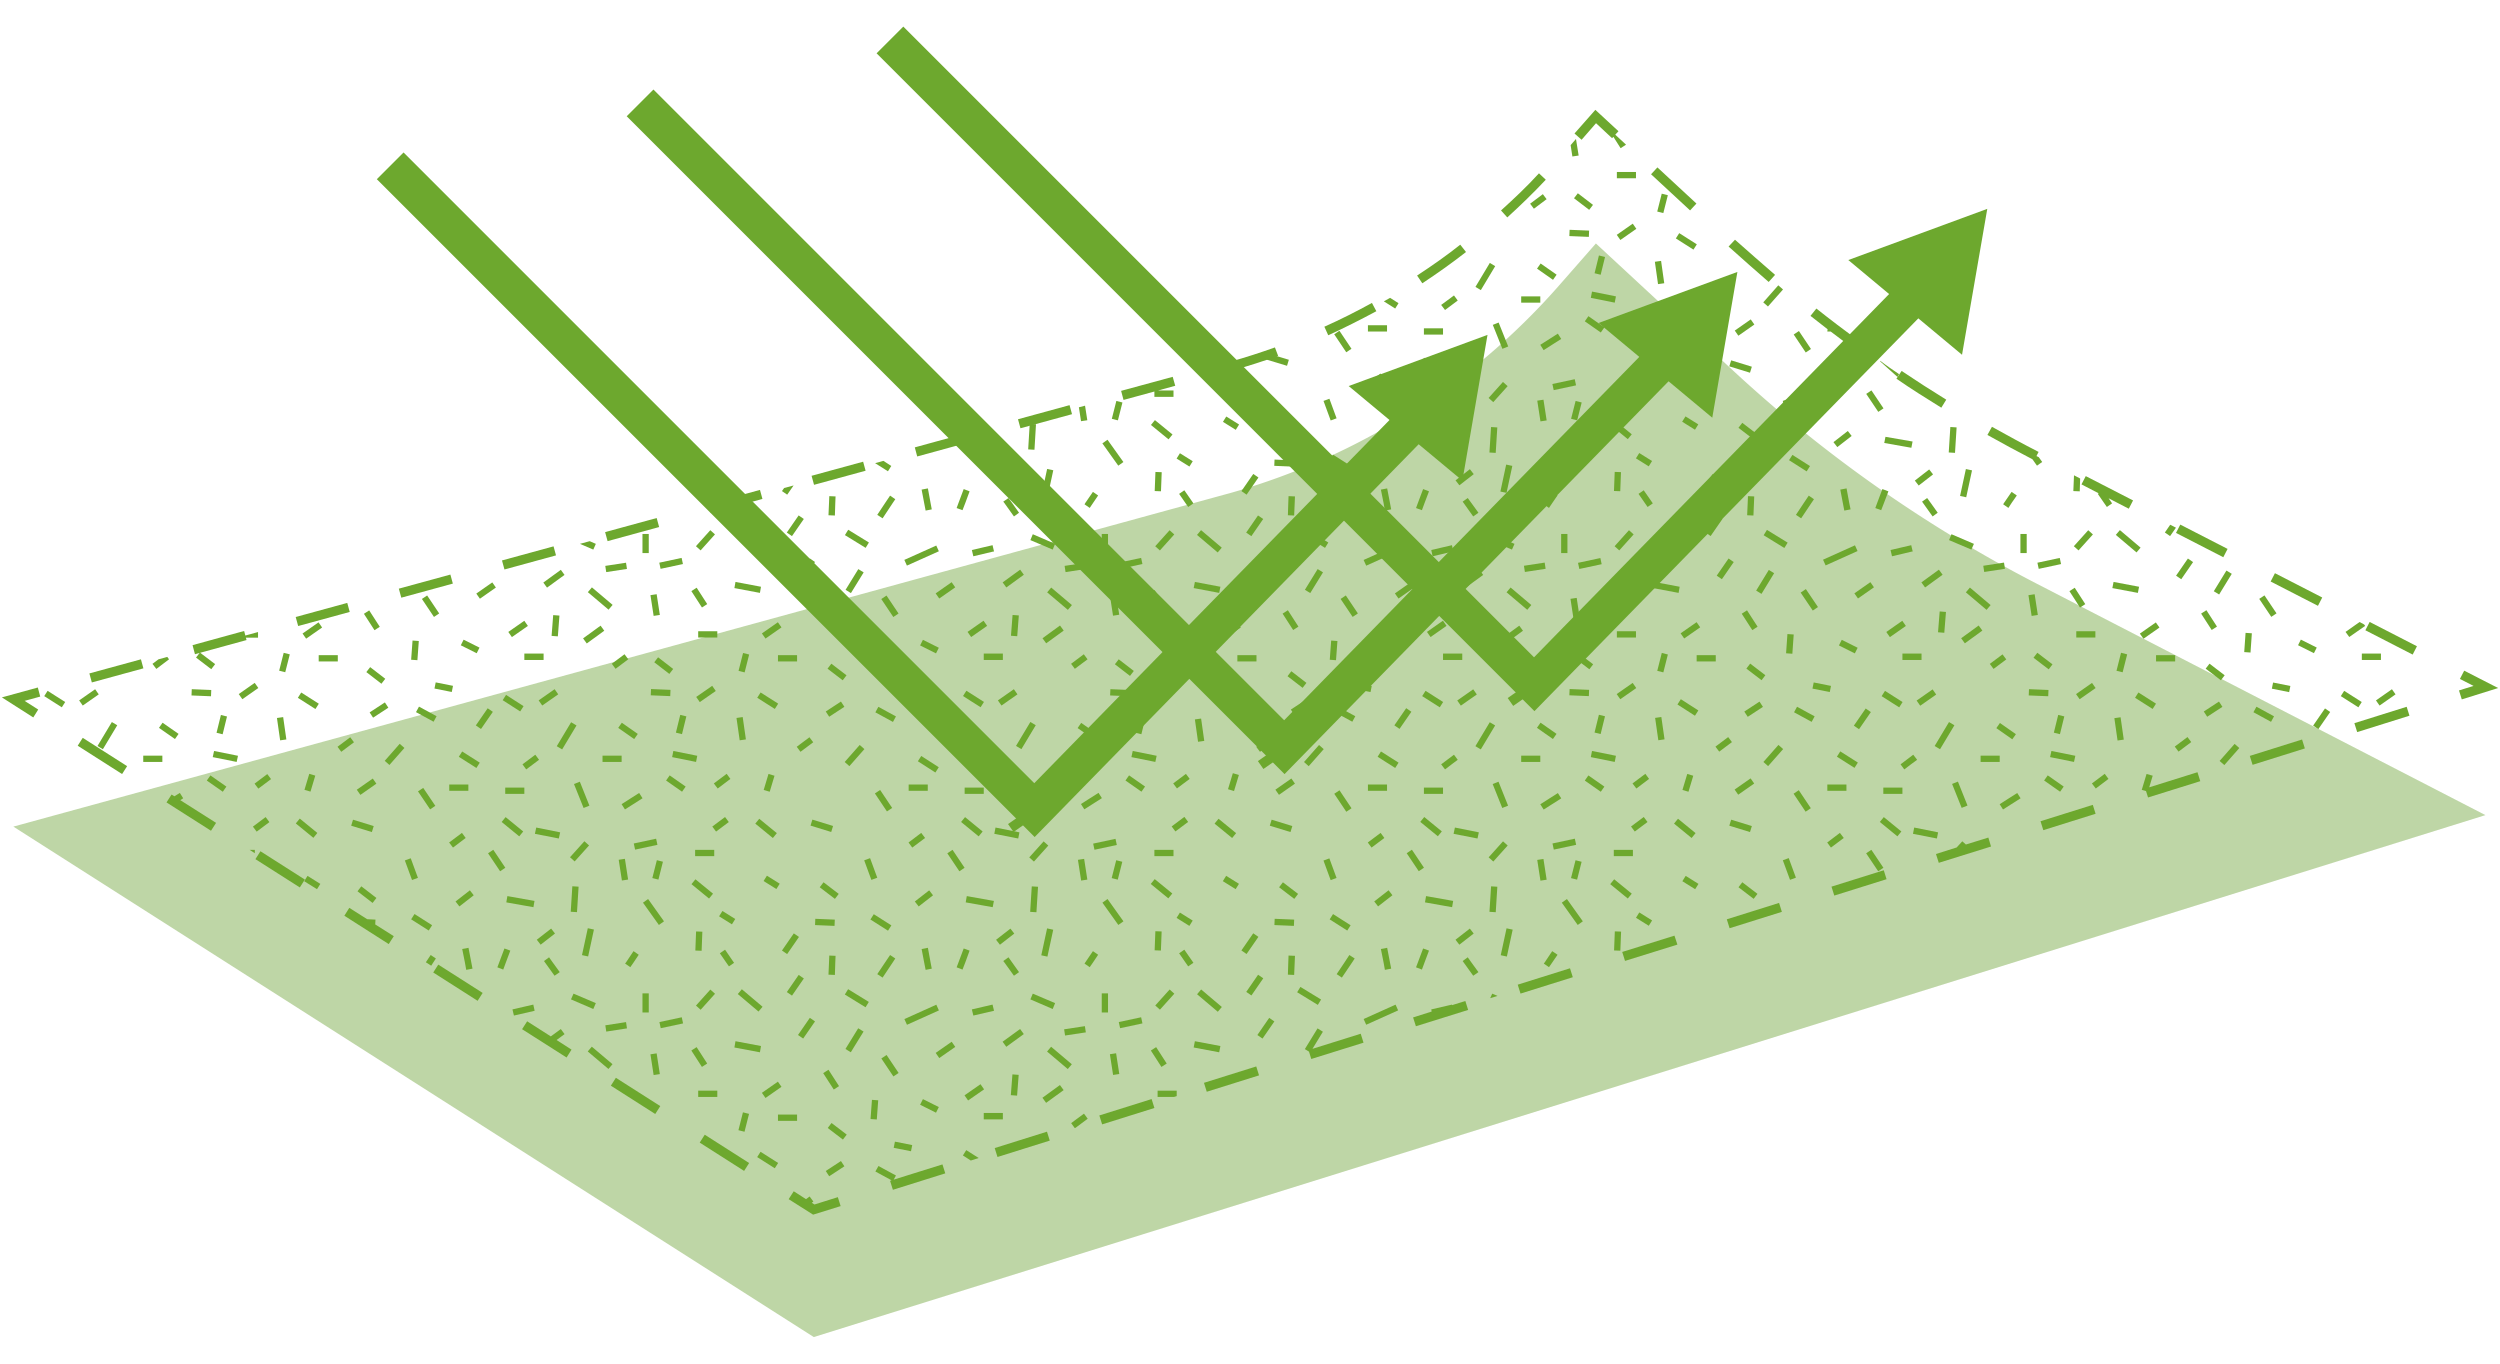<svg xmlns="http://www.w3.org/2000/svg" id="Layer_1" data-name="Layer 1" viewBox="0 0 187.09 102.05"><defs><style>.cls-1{fill:#bed6a6;}.cls-2{fill:#6da82e;}</style></defs><path class="cls-1" d="M186,61,60.9,100.06,1,61.86l91.2-25a51.31,51.31,0,0,0,24.6-15.64l2.63-3,10.06,9.32A103,103,0,0,0,152.4,43.67Z"></path><rect class="cls-2" x="42.97" y="70.29" width="2.06" height="0.47" transform="translate(-34.22 98.65) rotate(-77.82)"></rect><rect class="cls-2" x="177.81" y="51.96" width="1.46" height="0.47" transform="translate(2.34 111.81) rotate(-34.99)"></rect><rect class="cls-2" x="143.3" y="35.49" width="1.36" height="0.47" transform="translate(8.37 95.87) rotate(-37.85)"></rect><polygon class="cls-2" points="157.8 37.29 159.31 38.07 159.63 37.45 156.09 35.63 155.77 36.25 157.06 36.92 156.99 36.96 157.46 37.64 157.67 37.94 158.06 37.67 158.04 37.64 157.8 37.29"></polygon><polygon class="cls-2" points="150.54 36.81 149.97 37.64 149.91 37.74 150.3 38.01 150.54 37.64 150.93 37.08 150.54 36.81"></polygon><rect class="cls-2" x="146.09" y="35.91" width="2.06" height="0.47" transform="translate(80.76 172.34) rotate(-77.82)"></rect><polygon class="cls-2" points="144.22 37.27 143.84 37.54 143.91 37.64 144.63 38.65 145.01 38.37 144.49 37.64 144.22 37.27"></polygon><polygon class="cls-2" points="155.67 35.81 155.21 35.57 155.16 36.75 155.64 36.77 155.67 35.81"></polygon><rect class="cls-2" x="145.17" y="32.68" width="1.91" height="0.47" transform="translate(104.13 176.7) rotate(-86.41)"></rect><path class="cls-2" d="M152.44,34.85l.39-.28-.26-.36-.17-.08h0l.16-.31c-1.17-.6-2.34-1.24-3.49-1.88l-.34.61c1.1.62,2.24,1.23,3.37,1.82Z"></path><rect class="cls-2" x="143.77" y="43.07" width="1.62" height="0.47" transform="translate(2.17 93.27) rotate(-36.01)"></rect><polygon class="cls-2" points="177 46.84 176.92 46.73 176.58 46.55 175.53 47.29 175.81 47.67 177 46.84"></polygon><polygon class="cls-2" points="176.75 48.91 176.75 49.39 177.44 49.39 178.18 49.39 178.18 48.91 177.44 48.91 176.75 48.91"></polygon><rect class="cls-2" x="175.73" y="51.54" width="0.47" height="1.56" transform="translate(37.33 172.66) rotate(-57.52)"></rect><rect class="cls-2" x="169.49" y="44.56" width="0.47" height="1.62" transform="translate(3.49 102.22) rotate(-33.85)"></rect><rect class="cls-2" x="155.23" y="43.99" width="0.47" height="1.46" transform="translate(0.59 91.46) rotate(-32.84)"></rect><rect class="cls-2" x="162.7" y="42.33" width="1.56" height="0.47" transform="translate(35.54 152.88) rotate(-55.36)"></rect><rect class="cls-2" x="165.09" y="45.69" width="0.47" height="1.46" transform="translate(1.23 97.03) rotate(-32.83)"></rect><rect class="cls-2" x="166.23" y="56.3" width="1.7" height="0.47" transform="matrix(0.66, -0.75, 0.75, 0.66, 14.17, 144.46)"></rect><polygon class="cls-2" points="145.86 40.42 147.53 41.13 147.72 40.7 146.04 39.98 145.86 40.42"></polygon><rect class="cls-2" x="143.92" y="46.59" width="1.56" height="0.47" transform="matrix(0.08, -1, 1, 0.08, 86.93, 187.51)"></rect><rect class="cls-2" x="146.43" y="58.51" width="0.47" height="1.93" transform="translate(-11.6 58.72) rotate(-21.8)"></rect><rect class="cls-2" x="144.49" y="54.82" width="2.09" height="0.47" transform="translate(23.44 151.53) rotate(-59.04)"></rect><rect class="cls-2" x="155.11" y="40.2" width="1.61" height="0.47" transform="translate(21.55 129.27) rotate(-48.01)"></rect><rect class="cls-2" x="159.02" y="39.48" width="0.47" height="2.03" transform="translate(25.46 135.89) rotate(-49.75)"></rect><rect class="cls-2" x="166.17" y="43.25" width="1.82" height="0.47" transform="matrix(0.52, -0.85, 0.85, 0.52, 42.5, 163)"></rect><rect class="cls-2" x="151.2" y="39.96" width="0.47" height="1.43"></rect><rect class="cls-2" x="148.45" y="42.23" width="1.57" height="0.47" transform="translate(-4.71 23.05) rotate(-8.7)"></rect><rect class="cls-2" x="151.92" y="44.49" width="0.47" height="1.57" transform="translate(-5.12 23.68) rotate(-8.75)"></rect><rect class="cls-2" x="152.5" y="41.93" width="1.71" height="0.47" transform="translate(-5.43 33.08) rotate(-12.1)"></rect><rect class="cls-2" x="146.75" y="47.24" width="1.62" height="0.47" transform="translate(0.3 95.88) rotate(-36.03)"></rect><rect class="cls-2" x="155.37" y="51.48" width="1.46" height="0.47" transform="translate(-1.47 98.78) rotate(-34.96)"></rect><rect class="cls-2" x="169.17" y="52.7" width="0.47" height="1.5" transform="translate(41.28 176.49) rotate(-61.35)"></rect><polygon class="cls-2" points="155.31 56.56 153.52 56.2 153.42 56.66 155.21 57.02 155.31 56.56"></polygon><rect class="cls-2" x="160.14" y="46.95" width="1.46" height="0.47" transform="translate(2.03 100.81) rotate(-35)"></rect><rect class="cls-2" x="161.35" y="49.03" width="1.43" height="0.47"></rect><rect class="cls-2" x="160.33" y="51.66" width="0.47" height="1.56" transform="translate(30.12 159.75) rotate(-57.53)"></rect><rect class="cls-2" x="153.47" y="57.91" width="0.47" height="1.46" transform="translate(17.51 150.91) rotate(-55)"></rect><rect class="cls-2" x="155.38" y="47.24" width="1.43" height="0.47"></rect><rect class="cls-2" x="149.89" y="53.97" width="0.47" height="1.46" transform="translate(19.23 146.34) rotate(-55.01)"></rect><rect class="cls-2" x="148.22" y="56.55" width="1.43" height="0.47"></rect><rect class="cls-2" x="149.65" y="59.72" width="1.56" height="0.47" transform="translate(-8.65 90.25) rotate(-32.51)"></rect><rect class="cls-2" x="164.94" y="52.84" width="1.36" height="0.47" transform="translate(-2.06 99.23) rotate(-33.16)"></rect><rect class="cls-2" x="165.54" y="49.57" width="0.47" height="1.43" transform="translate(25.14 151.44) rotate(-52.6)"></rect><rect class="cls-2" x="167.84" y="48.43" width="1.44" height="0.47" transform="matrix(0.07, -1, 1, 0.07, 107.77, 213.25)"></rect><rect class="cls-2" x="152.33" y="51.11" width="0.47" height="1.46" transform="translate(94.43 202.12) rotate(-87.62)"></rect><rect class="cls-2" x="152.65" y="48.74" width="0.47" height="1.43" transform="translate(20.76 140.91) rotate(-52.61)"></rect><rect class="cls-2" x="170.47" y="50.77" width="0.47" height="1.32" transform="translate(86.91 208.8) rotate(-78.73)"></rect><polygon class="cls-2" points="160.08 43.91 158.17 43.55 158.08 44.01 159.99 44.37 160.08 43.91"></polygon><rect class="cls-2" x="158.35" y="53.69" width="0.47" height="1.69" transform="translate(-6.11 22.93) rotate(-8.11)"></rect><rect class="cls-2" x="172.45" y="47.71" width="0.47" height="1.33" transform="translate(52.1 181.12) rotate(-63.4)"></rect><rect class="cls-2" x="147.8" y="43.78" width="0.47" height="2.03" transform="translate(18.22 128.87) rotate(-49.76)"></rect><rect class="cls-2" x="143.43" y="51.96" width="1.46" height="0.47" transform="translate(-3.89 92.03) rotate(-34.96)"></rect><rect class="cls-2" x="148.93" y="49.27" width="1.19" height="0.47" transform="translate(0.15 99.47) rotate(-36.81)"></rect><polygon class="cls-2" points="162.84 39.49 162.41 39.27 162.01 39.85 162.4 40.12 162.84 39.49"></polygon><rect class="cls-2" x="172.97" y="53.55" width="1.56" height="0.47" transform="translate(30.73 166.17) rotate(-55.36)"></rect><polygon class="cls-2" points="158.39 50.2 158.85 50.31 159.19 48.97 158.73 48.85 158.39 50.2"></polygon><polygon class="cls-2" points="156.55 58.63 156.84 59.01 157.79 58.29 157.51 57.91 156.55 58.63"></polygon><polygon class="cls-2" points="145.04 62.29 143.25 61.93 143.16 62.4 144.95 62.75 145.04 62.29"></polygon><rect class="cls-2" x="153.41" y="53.99" width="1.37" height="0.47" transform="translate(64.7 190.95) rotate(-76.21)"></rect><rect class="cls-2" x="162.78" y="55.48" width="1.19" height="0.47" transform="translate(-0.79 109.07) rotate(-36.84)"></rect><polygon class="cls-2" points="143.14 41.27 143.06 40.94 143.03 40.8 141.48 41.16 141.59 41.63 143.06 41.28 143.14 41.27"></polygon><polygon class="cls-2" points="143.8 49.39 143.8 48.91 143.06 48.91 142.37 48.91 142.37 49.39 143.06 49.39 143.8 49.39"></polygon><polygon class="cls-2" points="143.18 56.48 143.06 56.57 142.23 57.2 142.51 57.58 143.06 57.16 143.47 56.86 143.18 56.48"></polygon><rect class="cls-2" x="108.93" y="35.49" width="1.36" height="0.47" transform="translate(1.15 74.8) rotate(-37.87)"></rect><path class="cls-2" d="M142.12,28c-.47-.32-.94-.63-1.41-1l0,.05L142,28.21Z"></path><polygon class="cls-2" points="141.1 32.69 141.01 33.15 143.04 33.51 143.06 33.4 143.13 33.04 143.06 33.03 141.1 32.69"></polygon><rect class="cls-2" x="137.21" y="32.62" width="1.36" height="0.47" transform="translate(8.88 91.59) rotate(-37.88)"></rect><polygon class="cls-2" points="140.48 37.64 140.34 38.02 140.34 38.02 140.78 38.18 140.99 37.64 141.32 36.77 140.87 36.6 140.48 37.64"></polygon><polygon class="cls-2" points="137.72 36.64 137.91 37.64 138.02 38.21 138.49 38.12 138.39 37.64 138.19 36.55 137.72 36.64"></polygon><rect class="cls-2" x="134.64" y="24.75" width="0.47" height="1.62" transform="translate(8.6 79.41) rotate(-33.82)"></rect><polygon class="cls-2" points="130.79 37.64 130.75 38.56 131.22 38.58 131.26 37.64 131.28 37.15 130.81 37.13 130.79 37.64"></polygon><rect class="cls-2" x="127.13" y="36.01" width="1.56" height="0.47" transform="translate(25.39 120.89) rotate(-55.36)"></rect><rect class="cls-2" x="131.85" y="21.92" width="1.7" height="0.47" transform="translate(28.26 106.96) rotate(-48.56)"></rect><polygon class="cls-2" points="115.6 37.64 115.53 37.74 115.92 38.01 116.17 37.64 116.56 37.07 116.16 36.81 115.6 37.64"></polygon><rect class="cls-2" x="111.72" y="35.91" width="2.06" height="0.47" transform="matrix(0.21, -0.98, 0.98, 0.21, 53.63, 138.73)"></rect><rect class="cls-2" x="120.34" y="35.81" width="1.43" height="0.47" transform="translate(80.38 155.62) rotate(-87.8)"></rect><rect class="cls-2" x="112.05" y="24.14" width="0.47" height="1.93" transform="translate(-1.28 43.55) rotate(-21.82)"></rect><rect class="cls-2" x="110.11" y="20.45" width="2.09" height="0.47" transform="translate(36.28 105.41) rotate(-59.07)"></rect><polygon class="cls-2" points="118.14 11.64 117.94 10.4 117.54 10.86 117.67 11.71 118.14 11.64"></polygon><rect class="cls-2" x="110.8" y="32.68" width="1.91" height="0.47" transform="translate(71.91 142.4) rotate(-86.41)"></rect><rect class="cls-2" x="111.31" y="29.1" width="1.61" height="0.47" transform="translate(15.36 93.13) rotate(-48.06)"></rect><rect class="cls-2" x="117.43" y="32.85" width="0.47" height="2.05" transform="translate(2.22 74.68) rotate(-35.53)"></rect><rect class="cls-2" x="120.99" y="17.11" width="1.46" height="0.47" transform="translate(12.03 72.88) rotate(-34.96)"></rect><polygon class="cls-2" points="119.05 22.29 120.84 22.65 120.93 22.18 119.14 21.82 119.05 22.29"></polygon><rect class="cls-2" x="122.08" y="27.07" width="1.19" height="0.47" transform="translate(8.1 78.95) rotate(-36.81)"></rect><rect class="cls-2" x="121.07" y="31.3" width="0.47" height="1.7" transform="translate(19.61 105.67) rotate(-50.71)"></rect><rect class="cls-2" x="122.8" y="33.85" width="0.47" height="1.13" transform="translate(28.66 120.52) rotate(-58.01)"></rect><rect class="cls-2" x="120.77" y="29.22" width="1.43" height="0.47"></rect><rect class="cls-2" x="125.96" y="17.28" width="0.47" height="1.56" transform="translate(43.23 114.85) rotate(-57.54)"></rect><rect class="cls-2" x="125.69" y="23.97" width="1.25" height="0.47" transform="translate(66.83 138.24) rotate(-73.3)"></rect><rect class="cls-2" x="125.84" y="26.76" width="0.47" height="1.7" transform="translate(24.86 107.69) rotate(-50.7)"></rect><rect class="cls-2" x="126.26" y="31.1" width="0.47" height="1.13" transform="translate(32.62 122.17) rotate(-58.01)"></rect><path class="cls-2" d="M136.75,24.81H137c.56.42,1.11.84,1.67,1.24l.41-.56c-1.06-.78-2.12-1.58-3.15-2.4l-.44.55,1.28,1Z"></path><rect class="cls-2" x="119.1" y="23.54" width="0.47" height="1.46" transform="translate(31.02 108.12) rotate(-55.01)"></rect><rect class="cls-2" x="121" y="12.87" width="1.43" height="0.47"></rect><rect class="cls-2" x="115.52" y="19.6" width="0.47" height="1.46" transform="translate(32.71 103.49) rotate(-55)"></rect><rect class="cls-2" x="113.84" y="22.18" width="1.43" height="0.47"></rect><rect class="cls-2" x="115.27" y="25.34" width="1.56" height="0.47" transform="translate(4.42 66.33) rotate(-32.48)"></rect><rect class="cls-2" x="130.25" y="33.92" width="0.47" height="1.46" transform="translate(90.44 163.58) rotate(-87.62)"></rect><rect class="cls-2" x="130.57" y="31.55" width="0.47" height="1.43" transform="translate(25.73 116.58) rotate(-52.6)"></rect><rect class="cls-2" x="133.67" y="29.88" width="0.47" height="1.56" transform="translate(-2.37 48) rotate(-20.15)"></rect><rect class="cls-2" x="129.82" y="24.27" width="1.46" height="0.47" transform="translate(9.56 79.32) rotate(-35)"></rect><rect class="cls-2" x="130.02" y="26.62" width="0.47" height="1.62" transform="translate(65.72 143.85) rotate(-72.89)"></rect><rect class="cls-2" x="134.43" y="33.87" width="0.47" height="1.56" transform="translate(33.14 129.67) rotate(-57.53)"></rect><rect class="cls-2" x="136.76" y="28.27" width="1.19" height="0.47" transform="translate(10.33 88.04) rotate(-36.84)"></rect><rect class="cls-2" x="117.96" y="16.73" width="0.47" height="1.46" transform="translate(95.83 134.83) rotate(-87.62)"></rect><rect class="cls-2" x="118.27" y="14.36" width="0.47" height="1.43" transform="translate(34.55 100.07) rotate(-52.6)"></rect><rect class="cls-2" x="115.16" y="29.93" width="0.47" height="1.57" transform="translate(-3.33 17.92) rotate(-8.75)"></rect><rect class="cls-2" x="116.21" y="28.56" width="1.71" height="0.47" transform="translate(-3.44 25.15) rotate(-12.09)"></rect><rect class="cls-2" x="123.98" y="19.31" width="0.47" height="1.69" transform="matrix(0.99, -0.14, 0.14, 0.99, -1.6, 17.83)"></rect><rect class="cls-2" x="114.56" y="14.9" width="1.19" height="0.47" transform="matrix(0.8, -0.6, 0.6, 0.8, 13.92, 72.06)"></rect><rect class="cls-2" x="123.72" y="14.97" width="1.38" height="0.47" transform="translate(79.24 132.13) rotate(-75.84)"></rect><rect class="cls-2" x="117.28" y="30.49" width="1.38" height="0.47" transform="translate(59.32 137.6) rotate(-75.84)"></rect><rect class="cls-2" x="122.2" y="23.85" width="1.19" height="0.47" transform="translate(10.1 78.48) rotate(-36.86)"></rect><polygon class="cls-2" points="108.88 27.55 108.78 28.02 110.57 28.38 110.67 27.91 108.88 27.55"></polygon><rect class="cls-2" x="140.07" y="29.21" width="0.47" height="1.62" transform="translate(7.09 83.31) rotate(-33.88)"></rect><rect class="cls-2" x="119.04" y="19.61" width="1.37" height="0.47" transform="translate(71.95 131.4) rotate(-76.23)"></rect><polygon class="cls-2" points="129.62 21.17 129.34 20.79 128.38 21.51 128.67 21.89 129.62 21.17"></polygon><polygon class="cls-2" points="108.69 22.2 107.85 22.82 108.14 23.2 108.69 22.79 109.09 22.49 108.81 22.11 108.69 22.2"></polygon><rect class="cls-2" x="109.39" y="43.07" width="1.62" height="0.47" transform="translate(-4.39 73.11) rotate(-36.03)"></rect><rect class="cls-2" x="108.93" y="69.86" width="1.36" height="0.47" transform="translate(-19.95 82.07) rotate(-37.88)"></rect><rect class="cls-2" x="141.16" y="46.83" width="1.46" height="0.47" transform="translate(-1.33 89.9) rotate(-35)"></rect><rect class="cls-2" x="141.36" y="51.54" width="0.47" height="1.56" transform="translate(21.44 143.69) rotate(-57.53)"></rect><rect class="cls-2" x="141.24" y="61.02" width="0.47" height="1.7" transform="translate(4 132.16) rotate(-50.7)"></rect><rect class="cls-2" x="140.94" y="58.94" width="1.43" height="0.47"></rect><rect class="cls-2" x="135.12" y="44.56" width="0.47" height="1.62" transform="matrix(0.83, -0.56, 0.56, 0.83, -2.35, 83.03)"></rect><rect class="cls-2" x="120.85" y="43.99" width="0.47" height="1.46" transform="matrix(0.84, -0.54, 0.54, 0.84, -4.9, 72.8)"></rect><rect class="cls-2" x="128.33" y="42.33" width="1.56" height="0.47" transform="translate(20.7 124.6) rotate(-55.36)"></rect><rect class="cls-2" x="134.64" y="59.12" width="0.47" height="1.62" transform="translate(-10.54 85.22) rotate(-33.82)"></rect><rect class="cls-2" x="130.71" y="45.69" width="0.47" height="1.46" transform="translate(-4.26 78.4) rotate(-32.83)"></rect><rect class="cls-2" x="131.85" y="56.3" width="1.7" height="0.47" transform="translate(2.53 118.67) rotate(-48.59)"></rect><rect class="cls-2" x="111.72" y="70.29" width="2.06" height="0.47" transform="translate(20.03 165.86) rotate(-77.82)"></rect><polygon class="cls-2" points="109.84 71.64 109.46 71.92 109.53 72.02 110.25 73.02 110.64 72.75 110.11 72.02 109.84 71.64"></polygon><rect class="cls-2" x="120.34" y="70.18" width="1.43" height="0.47" transform="translate(45.94 188.62) rotate(-87.75)"></rect><polygon class="cls-2" points="113.34 40.7 111.67 39.98 111.48 40.42 113.15 41.13 113.34 40.7"></polygon><rect class="cls-2" x="109.54" y="46.59" width="1.56" height="0.47" transform="translate(55.19 153.24) rotate(-85.61)"></rect><rect class="cls-2" x="112.05" y="58.51" width="0.47" height="1.93" transform="translate(-14.06 45.96) rotate(-21.8)"></rect><rect class="cls-2" x="110.11" y="54.82" width="2.09" height="0.47" transform="translate(6.77 122.08) rotate(-59.05)"></rect><rect class="cls-2" x="120.74" y="40.2" width="1.61" height="0.47" transform="translate(10.23 103.82) rotate(-48.06)"></rect><rect class="cls-2" x="124.65" y="39.48" width="0.47" height="2.03" transform="translate(13.29 109.66) rotate(-49.75)"></rect><rect class="cls-2" x="132.64" y="39.41" width="0.47" height="1.82" transform="translate(28.9 132.36) rotate(-58.39)"></rect><rect class="cls-2" x="131.79" y="43.25" width="1.82" height="0.47" transform="matrix(0.52, -0.85, 0.85, 0.52, 26.13, 133.73)"></rect><rect class="cls-2" x="136.41" y="41.34" width="2.62" height="0.47" transform="translate(-4.93 60.17) rotate(-24.23)"></rect><rect class="cls-2" x="138.78" y="43.96" width="1.46" height="0.47" transform="translate(-0.13 87.97) rotate(-34.99)"></rect><rect class="cls-2" x="116.83" y="39.96" width="0.47" height="1.43"></rect><rect class="cls-2" x="114.07" y="42.23" width="1.57" height="0.47" transform="translate(-5.1 17.85) rotate(-8.7)"></rect><rect class="cls-2" x="117.54" y="44.49" width="0.47" height="1.57" transform="matrix(0.99, -0.15, 0.15, 0.99, -5.51, 18.4)"></rect><rect class="cls-2" x="118.12" y="41.93" width="1.71" height="0.47" transform="translate(-6.19 25.86) rotate(-12.09)"></rect><rect class="cls-2" x="112.37" y="47.24" width="1.62" height="0.47" transform="translate(-6.27 75.69) rotate(-36.04)"></rect><rect class="cls-2" x="110.8" y="67.06" width="1.91" height="0.47" transform="translate(37.6 174.62) rotate(-86.41)"></rect><rect class="cls-2" x="111.31" y="63.48" width="1.61" height="0.47" transform="translate(-10.21 104.53) rotate(-48.06)"></rect><rect class="cls-2" x="117.43" y="67.22" width="0.47" height="2.05" transform="translate(-17.75 81.09) rotate(-35.53)"></rect><rect class="cls-2" x="120.99" y="51.48" width="1.46" height="0.47" transform="translate(-7.67 79.08) rotate(-34.96)"></rect><rect class="cls-2" x="134.79" y="52.7" width="0.47" height="1.5" transform="translate(23.45 146.4) rotate(-61.39)"></rect><polygon class="cls-2" points="120.93 56.56 119.14 56.2 119.05 56.66 120.84 57.02 120.93 56.56"></polygon><rect class="cls-2" x="122.08" y="61.45" width="1.19" height="0.47" transform="translate(-12.5 85.8) rotate(-36.81)"></rect><rect class="cls-2" x="121.07" y="65.67" width="0.47" height="1.7" transform="translate(-7 118.26) rotate(-50.7)"></rect><rect class="cls-2" x="122.8" y="68.22" width="0.47" height="1.13" transform="translate(-0.51 136.65) rotate(-57.99)"></rect><rect class="cls-2" x="120.77" y="63.6" width="1.43" height="0.47"></rect><rect class="cls-2" x="125.77" y="46.95" width="1.46" height="0.47" transform="translate(-4.22 80.94) rotate(-34.94)"></rect><rect class="cls-2" x="126.97" y="49.03" width="1.43" height="0.47"></rect><rect class="cls-2" x="125.96" y="51.66" width="0.47" height="1.56" transform="matrix(0.54, -0.84, 0.84, 0.54, 14.12, 130.63)"></rect><rect class="cls-2" x="125.69" y="58.34" width="1.25" height="0.47" transform="translate(33.91 162.74) rotate(-73.3)"></rect><rect class="cls-2" x="125.84" y="61.14" width="0.47" height="1.7" transform="translate(-1.74 120.29) rotate(-50.7)"></rect><rect class="cls-2" x="126.26" y="65.48" width="0.47" height="1.13" transform="translate(3.45 138.3) rotate(-57.99)"></rect><rect class="cls-2" x="136.75" y="58.71" width="1.43" height="0.47"></rect><rect class="cls-2" x="119.1" y="57.91" width="0.47" height="1.46" transform="translate(2.85 122.76) rotate(-55)"></rect><rect class="cls-2" x="121" y="47.24" width="1.43" height="0.47"></rect><rect class="cls-2" x="115.52" y="53.97" width="0.47" height="1.46" transform="translate(4.55 118.14) rotate(-55)"></rect><rect class="cls-2" x="113.84" y="56.55" width="1.43" height="0.47"></rect><rect class="cls-2" x="115.27" y="59.72" width="1.56" height="0.47" transform="translate(-14.04 71.71) rotate(-32.48)"></rect><rect class="cls-2" x="130.56" y="52.84" width="1.36" height="0.47" transform="translate(-7.64 80.55) rotate(-33.21)"></rect><rect class="cls-2" x="131.17" y="49.57" width="0.47" height="1.43" transform="translate(11.63 124.11) rotate(-52.59)"></rect><rect class="cls-2" x="133.47" y="48.43" width="1.44" height="0.47" transform="matrix(0.07, -1, 1, 0.07, 75.89, 178.97)"></rect><rect class="cls-2" x="130.57" y="65.93" width="0.47" height="1.43" transform="translate(-1.58 130.08) rotate(-52.6)"></rect><rect class="cls-2" x="133.67" y="64.26" width="0.47" height="1.56" transform="translate(-14.21 50.15) rotate(-20.17)"></rect><rect class="cls-2" x="129.82" y="58.64" width="1.46" height="0.47" transform="translate(-10.17 85.49) rotate(-34.99)"></rect><rect class="cls-2" x="130.02" y="60.99" width="0.47" height="1.62" transform="translate(32.89 168.13) rotate(-72.9)"></rect><rect class="cls-2" x="138.02" y="56.07" width="0.47" height="1.56" transform="translate(16.08 142.99) rotate(-57.54)"></rect><polygon class="cls-2" points="137.69 62.33 136.74 63.05 137.02 63.43 137.98 62.71 137.69 62.33"></polygon><rect class="cls-2" x="117.96" y="51.11" width="0.47" height="1.46" transform="translate(61.48 167.77) rotate(-87.62)"></rect><rect class="cls-2" x="118.27" y="48.74" width="0.47" height="1.43" transform="translate(7.25 113.57) rotate(-52.6)"></rect><rect class="cls-2" x="136.1" y="50.77" width="0.47" height="1.32" transform="translate(59.27 175.1) rotate(-78.74)"></rect><rect class="cls-2" x="115.16" y="64.3" width="0.47" height="1.57" transform="translate(-8.56 18.32) rotate(-8.75)"></rect><rect class="cls-2" x="116.21" y="62.94" width="1.71" height="0.47" transform="translate(-10.64 25.94) rotate(-12.1)"></rect><polygon class="cls-2" points="125.7 43.91 123.79 43.55 123.71 44.01 125.62 44.37 125.7 43.91"></polygon><rect class="cls-2" x="123.98" y="53.69" width="0.47" height="1.69" transform="translate(-6.47 18.13) rotate(-8.14)"></rect><rect class="cls-2" x="138.07" y="47.71" width="0.47" height="1.33" transform="translate(33.19 150.45) rotate(-63.43)"></rect><rect class="cls-2" x="113.43" y="43.78" width="0.47" height="2.03" transform="translate(6.05 102.63) rotate(-49.76)"></rect><rect class="cls-2" x="109.06" y="51.96" width="1.46" height="0.47" transform="translate(-10.1 72.33) rotate(-34.96)"></rect><rect class="cls-2" x="114.56" y="49.27" width="1.19" height="0.47" transform="translate(-6.67 79.02) rotate(-36.88)"></rect><rect class="cls-2" x="127.49" y="39.11" width="1.56" height="0.47" transform="translate(22.97 122.49) rotate(-55.35)"></rect><rect class="cls-2" x="138.59" y="53.55" width="1.56" height="0.47" transform="translate(15.9 137.89) rotate(-55.36)"></rect><rect class="cls-2" x="123.72" y="49.35" width="1.38" height="0.47" transform="translate(45.85 158.05) rotate(-75.81)"></rect><rect class="cls-2" x="117.28" y="64.86" width="1.38" height="0.47" transform="translate(25.92 163.5) rotate(-75.8)"></rect><polygon class="cls-2" points="123.41 58.29 123.13 57.91 122.17 58.63 122.46 59.01 123.41 58.29"></polygon><polygon class="cls-2" points="108.78 62.4 110.57 62.75 110.67 62.29 108.88 61.93 108.78 62.4"></polygon><rect class="cls-2" x="140.07" y="63.58" width="0.47" height="1.62" transform="translate(-12.08 89.13) rotate(-33.87)"></rect><rect class="cls-2" x="119.04" y="53.99" width="1.37" height="0.47" transform="translate(38.52 157.56) rotate(-76.21)"></rect><rect class="cls-2" x="128.4" y="55.48" width="1.19" height="0.47" transform="matrix(0.8, -0.6, 0.6, 0.8, -7.63, 88.53)"></rect><polygon class="cls-2" points="108.76 41.27 108.69 40.94 108.66 40.8 107.11 41.16 107.21 41.63 108.69 41.28 108.76 41.27"></polygon><polygon class="cls-2" points="109.43 49.39 109.43 48.91 108.69 48.91 107.99 48.91 107.99 49.39 108.69 49.39 109.43 49.39"></polygon><polygon class="cls-2" points="108.81 56.48 108.69 56.57 107.85 57.2 108.14 57.58 108.69 57.16 109.09 56.86 108.81 56.48"></polygon><polygon class="cls-2" points="123.67 37.64 123.01 36.69 122.62 36.96 123.09 37.64 123.3 37.94 123.69 37.67 123.67 37.64"></polygon><polygon class="cls-2" points="110.25 38.65 110.64 38.37 110.11 37.64 109.84 37.27 109.46 37.54 109.53 37.64 110.25 38.65"></polygon><polygon class="cls-2" points="135.56 37.64 135.75 37.36 135.36 37.09 134.99 37.64 134.4 38.53 134.79 38.79 135.56 37.64"></polygon><polygon class="cls-2" points="111.52 74.7 112.07 74.53 111.67 74.36 111.52 74.7"></polygon><polygon class="cls-2" points="116.17 72.02 116.56 71.45 116.16 71.18 115.6 72.02 115.53 72.11 115.92 72.38 116.17 72.02"></polygon><rect class="cls-2" x="74.55" y="35.49" width="1.36" height="0.47" transform="translate(-6.09 53.68) rotate(-37.85)"></rect><rect class="cls-2" x="106.86" y="26.64" width="0.47" height="1.7" transform="translate(17.98 92.94) rotate(-50.69)"></rect><polygon class="cls-2" points="108.69 33.4 108.75 33.04 108.69 33.03 106.72 32.69 106.64 33.15 108.67 33.51 108.69 33.4"></polygon><rect class="cls-2" x="102.84" y="32.62" width="1.36" height="0.47" transform="translate(1.63 70.48) rotate(-37.88)"></rect><rect class="cls-2" x="106.56" y="24.57" width="1.43" height="0.47"></rect><polygon class="cls-2" points="106.11 37.64 105.97 38.02 105.97 38.02 106.41 38.18 106.61 37.64 106.94 36.77 106.5 36.6 106.11 37.64"></polygon><polygon class="cls-2" points="103.34 36.64 103.54 37.64 103.64 38.21 104.11 38.12 104.02 37.64 103.81 36.55 103.34 36.64"></polygon><rect class="cls-2" x="100.26" y="24.75" width="0.47" height="1.62" transform="translate(2.77 60.24) rotate(-33.81)"></rect><polygon class="cls-2" points="96.41 37.64 96.38 38.56 96.85 38.58 96.89 37.64 96.91 37.15 96.43 37.13 96.41 37.64"></polygon><rect class="cls-2" x="92.76" y="36.01" width="1.56" height="0.47" transform="translate(10.55 92.6) rotate(-55.36)"></rect><polygon class="cls-2" points="88.63 36.69 88.24 36.96 88.71 37.64 88.92 37.94 89.31 37.67 89.29 37.64 88.63 36.69"></polygon><rect class="cls-2" x="77.34" y="35.91" width="2.06" height="0.47" transform="translate(26.51 105.13) rotate(-77.82)"></rect><rect class="cls-2" x="85.96" y="35.81" width="1.43" height="0.47" transform="translate(47.33 121.27) rotate(-87.8)"></rect><rect class="cls-2" x="76.42" y="32.68" width="1.91" height="0.47" transform="matrix(0.06, -1, 1, 0.06, 39.68, 108.09)"></rect><rect class="cls-2" x="83.05" y="32.85" width="0.47" height="2.05" transform="translate(-4.18 54.71) rotate(-35.53)"></rect><rect class="cls-2" x="86.69" y="31.3" width="0.47" height="1.7" transform="translate(7.02 79.09) rotate(-50.72)"></rect><rect class="cls-2" x="88.42" y="33.85" width="0.47" height="1.13" transform="translate(12.48 91.35) rotate(-57.99)"></rect><path class="cls-2" d="M92.21,28.33l.3-.37-.31-.25.09,0c1.12-.32,2.26-.68,3.36-1.08L95.41,26c-1.09.39-2.2.75-3.31,1.06l-.48.13.09.34-.41.11Z"></path><rect class="cls-2" x="91.88" y="31.1" width="0.47" height="1.13" transform="translate(16.5 93.06) rotate(-58.04)"></rect><rect class="cls-2" x="102.37" y="24.34" width="1.43" height="0.47"></rect><rect class="cls-2" x="95.87" y="33.92" width="0.47" height="1.46" transform="translate(57.49 129.24) rotate(-87.62)"></rect><rect class="cls-2" x="96.19" y="31.55" width="0.47" height="1.43" transform="matrix(0.61, -0.79, 0.79, 0.61, 12.23, 89.28)"></rect><rect class="cls-2" x="99.3" y="29.88" width="0.47" height="1.56" transform="translate(-4.47 36.14) rotate(-20.14)"></rect><rect class="cls-2" x="95.64" y="26.62" width="0.47" height="1.62" transform="matrix(0.29, -0.96, 0.96, 0.29, 41.47, 111)"></rect><rect class="cls-2" x="100.06" y="33.87" width="0.47" height="1.56" transform="translate(17.2 100.64) rotate(-57.52)"></rect><path class="cls-2" d="M104.66,22.69l-.63-.4-.47.26.85.54Z"></path><rect class="cls-2" x="102.38" y="28.27" width="1.19" height="0.47" transform="matrix(0.8, -0.6, 0.6, 0.8, 3.49, 67.48)"></rect><polygon class="cls-2" points="81.37 31.45 81.2 30.36 80.74 30.48 80.9 31.52 81.37 31.45"></polygon><rect class="cls-2" x="82.9" y="30.49" width="1.38" height="0.47" transform="translate(33.31 104.23) rotate(-75.8)"></rect><rect class="cls-2" x="105.69" y="29.21" width="0.47" height="1.62" transform="matrix(0.83, -0.56, 0.56, 0.83, 1.24, 64.11)"></rect><polygon class="cls-2" points="100.62 37.64 100.03 38.53 100.42 38.79 101.19 37.64 101.38 37.36 100.98 37.09 100.62 37.64"></polygon><rect class="cls-2" x="75.02" y="43.07" width="1.62" height="0.47" transform="translate(-10.97 52.88) rotate(-36.03)"></rect><rect class="cls-2" x="74.55" y="69.86" width="1.36" height="0.47" transform="translate(-27.19 60.91) rotate(-37.85)"></rect><rect class="cls-2" x="106.79" y="46.83" width="1.46" height="0.47" transform="translate(-7.55 70.18) rotate(-35)"></rect><rect class="cls-2" x="106.98" y="51.54" width="0.47" height="1.56" transform="translate(5.47 114.61) rotate(-57.49)"></rect><rect class="cls-2" x="106.86" y="61.02" width="0.47" height="1.7" transform="translate(-8.6 105.59) rotate(-50.72)"></rect><polygon class="cls-2" points="108.69 67.77 108.75 67.42 108.69 67.41 106.72 67.06 106.64 67.53 108.67 67.89 108.69 67.77"></polygon><rect class="cls-2" x="102.84" y="67" width="1.36" height="0.47" transform="translate(-19.47 77.7) rotate(-37.87)"></rect><rect class="cls-2" x="106.56" y="58.94" width="1.43" height="0.47"></rect><rect class="cls-2" x="100.74" y="44.56" width="0.47" height="1.62" transform="translate(-8.16 63.93) rotate(-33.85)"></rect><rect class="cls-2" x="86.48" y="43.99" width="0.47" height="1.46" transform="matrix(0.84, -0.54, 0.54, 0.84, -10.39, 54.16)"></rect><rect class="cls-2" x="93.95" y="42.33" width="1.56" height="0.47" transform="translate(5.86 96.32) rotate(-55.36)"></rect><polygon class="cls-2" points="106.11 72.02 105.97 72.39 106.41 72.56 106.61 72.02 106.94 71.14 106.5 70.98 106.11 72.02"></polygon><polygon class="cls-2" points="103.34 71.02 103.54 72.02 103.64 72.58 104.11 72.49 104.02 72.02 103.81 70.93 103.34 71.02"></polygon><rect class="cls-2" x="100.26" y="59.12" width="0.47" height="1.62" transform="translate(-16.35 66.09) rotate(-33.82)"></rect><rect class="cls-2" x="96.34" y="45.69" width="0.47" height="1.46" transform="translate(-9.74 59.76) rotate(-32.83)"></rect><polygon class="cls-2" points="96.41 72.02 96.38 72.94 96.85 72.96 96.89 72.02 96.91 71.53 96.43 71.51 96.41 72.02"></polygon><rect class="cls-2" x="92.76" y="70.38" width="1.56" height="0.47" transform="translate(-17.73 107.44) rotate(-55.36)"></rect><polygon class="cls-2" points="88.63 71.07 88.24 71.34 88.71 72.02 88.92 72.32 89.31 72.05 89.29 72.02 88.63 71.07"></polygon><rect class="cls-2" x="97.47" y="56.3" width="1.7" height="0.47" transform="translate(-9.11 92.89) rotate(-48.59)"></rect><polygon class="cls-2" points="81.22 72.02 81.16 72.11 81.55 72.38 81.8 72.02 82.18 71.45 81.79 71.18 81.22 72.02"></polygon><rect class="cls-2" x="77.34" y="70.29" width="2.06" height="0.47" transform="translate(-7.1 132.26) rotate(-77.82)"></rect><polygon class="cls-2" points="75.47 71.64 75.08 71.92 75.16 72.02 75.88 73.02 76.26 72.75 75.74 72.02 75.47 71.64"></polygon><rect class="cls-2" x="85.96" y="70.18" width="1.43" height="0.47" transform="translate(12.98 154.32) rotate(-87.8)"></rect><polygon class="cls-2" points="77.11 40.42 78.78 41.13 78.96 40.7 77.29 39.98 77.11 40.42"></polygon><rect class="cls-2" x="75.17" y="46.59" width="1.56" height="0.47" transform="translate(23.45 118.96) rotate(-85.61)"></rect><rect class="cls-2" x="77.68" y="58.51" width="0.47" height="1.93" transform="translate(-16.53 33.23) rotate(-21.82)"></rect><rect class="cls-2" x="75.74" y="54.82" width="2.09" height="0.47" transform="translate(-9.94 92.57) rotate(-59.04)"></rect><rect class="cls-2" x="86.36" y="40.2" width="1.61" height="0.47" transform="translate(-1.17 78.25) rotate(-48.06)"></rect><rect class="cls-2" x="90.27" y="39.48" width="0.47" height="2.03" transform="translate(1.12 83.42) rotate(-49.75)"></rect><rect class="cls-2" x="98.27" y="39.41" width="0.47" height="1.82" transform="translate(12.54 103.08) rotate(-58.39)"></rect><rect class="cls-2" x="97.42" y="43.25" width="1.82" height="0.47" transform="translate(9.77 104.45) rotate(-58.4)"></rect><rect class="cls-2" x="102.03" y="41.34" width="2.62" height="0.47" transform="translate(-7.96 46.08) rotate(-24.23)"></rect><rect class="cls-2" x="104.4" y="43.96" width="1.46" height="0.47" transform="translate(-6.35 68.26) rotate(-34.99)"></rect><rect class="cls-2" x="82.45" y="39.96" width="0.47" height="1.43"></rect><rect class="cls-2" x="79.7" y="42.23" width="1.57" height="0.47" transform="translate(-5.5 12.66) rotate(-8.7)"></rect><rect class="cls-2" x="83.17" y="44.49" width="0.47" height="1.57" transform="translate(-5.92 13.22) rotate(-8.76)"></rect><rect class="cls-2" x="83.75" y="41.93" width="1.71" height="0.47" transform="translate(-6.95 18.65) rotate(-12.09)"></rect><rect class="cls-2" x="78" y="47.24" width="1.62" height="0.47" transform="translate(-12.85 55.44) rotate(-36.03)"></rect><rect class="cls-2" x="76.42" y="67.06" width="1.91" height="0.47" transform="translate(5.38 140.31) rotate(-86.41)"></rect><rect class="cls-2" x="76.93" y="63.48" width="1.61" height="0.47" transform="translate(-21.61 78.96) rotate(-48.06)"></rect><rect class="cls-2" x="83.05" y="67.22" width="0.47" height="2.05" transform="translate(-24.15 61.11) rotate(-35.53)"></rect><rect class="cls-2" x="86.62" y="51.48" width="1.46" height="0.47" transform="translate(-13.87 59.38) rotate(-34.96)"></rect><rect class="cls-2" x="100.42" y="52.7" width="0.47" height="1.5" transform="translate(5.49 116.15) rotate(-61.35)"></rect><polygon class="cls-2" points="86.56 56.56 84.77 56.2 84.67 56.66 86.46 57.02 86.56 56.56"></polygon><rect class="cls-2" x="87.7" y="61.45" width="1.19" height="0.47" transform="translate(-19.35 65.25) rotate(-36.84)"></rect><rect class="cls-2" x="86.69" y="65.67" width="0.47" height="1.7" transform="translate(-19.6 91.68) rotate(-50.72)"></rect><rect class="cls-2" x="88.42" y="68.22" width="0.47" height="1.13" transform="translate(-16.68 107.47) rotate(-57.97)"></rect><rect class="cls-2" x="86.39" y="63.6" width="1.43" height="0.47"></rect><rect class="cls-2" x="91.39" y="46.95" width="1.46" height="0.47" transform="translate(-10.4 61.37) rotate(-35)"></rect><rect class="cls-2" x="92.6" y="49.03" width="1.43" height="0.47"></rect><rect class="cls-2" x="91.58" y="51.66" width="0.47" height="1.56" transform="translate(-1.72 101.73) rotate(-57.52)"></rect><rect class="cls-2" x="91.32" y="58.34" width="1.25" height="0.47" transform="matrix(0.29, -0.96, 0.96, 0.29, 9.41, 129.81)"></rect><rect class="cls-2" x="91.46" y="61.13" width="0.47" height="1.7" transform="translate(-14.33 93.73) rotate(-50.72)"></rect><rect class="cls-2" x="91.88" y="65.48" width="0.47" height="1.13" transform="translate(-12.7 109.18) rotate(-58.01)"></rect><rect class="cls-2" x="102.37" y="58.71" width="1.43" height="0.47"></rect><rect class="cls-2" x="84.72" y="57.91" width="0.47" height="1.46" transform="translate(-11.78 94.66) rotate(-55.04)"></rect><rect class="cls-2" x="86.63" y="47.24" width="1.43" height="0.47"></rect><rect class="cls-2" x="81.14" y="53.97" width="0.47" height="1.46" transform="translate(-10.1 90.01) rotate(-55.01)"></rect><rect class="cls-2" x="79.47" y="56.55" width="1.43" height="0.47"></rect><rect class="cls-2" x="80.9" y="59.72" width="1.56" height="0.47" transform="translate(-19.42 53.2) rotate(-32.46)"></rect><rect class="cls-2" x="96.19" y="52.84" width="1.36" height="0.47" transform="matrix(0.84, -0.55, 0.55, 0.84, -13.26, 61.62)"></rect><rect class="cls-2" x="96.79" y="49.57" width="0.47" height="1.43" transform="matrix(0.61, -0.79, 0.79, 0.61, -1.85, 96.83)"></rect><rect class="cls-2" x="99.09" y="48.43" width="1.44" height="0.47" transform="translate(43.94 144.64) rotate(-85.79)"></rect><rect class="cls-2" x="95.87" y="68.3" width="0.47" height="1.46" transform="translate(23.15 162.18) rotate(-87.62)"></rect><rect class="cls-2" x="96.19" y="65.93" width="0.47" height="1.43" transform="translate(-15.07 102.79) rotate(-52.61)"></rect><rect class="cls-2" x="99.3" y="64.26" width="0.47" height="1.56" transform="translate(-16.31 38.26) rotate(-20.14)"></rect><rect class="cls-2" x="95.45" y="58.64" width="1.46" height="0.47" transform="translate(-16.38 65.79) rotate(-34.99)"></rect><rect class="cls-2" x="95.64" y="60.99" width="0.47" height="1.62" transform="translate(8.61 135.27) rotate(-72.9)"></rect><rect class="cls-2" x="100.06" y="68.25" width="0.47" height="1.56" transform="translate(-11.8 116.56) rotate(-57.52)"></rect><rect class="cls-2" x="103.64" y="56.07" width="0.47" height="1.56" transform="translate(0.15 113.97) rotate(-57.53)"></rect><polygon class="cls-2" points="102.36 63.05 102.64 63.43 103.6 62.71 103.32 62.33 102.36 63.05"></polygon><rect class="cls-2" x="83.58" y="51.11" width="0.47" height="1.46" transform="translate(28.54 133.43) rotate(-87.62)"></rect><rect class="cls-2" x="83.9" y="48.74" width="0.47" height="1.43" transform="matrix(0.61, -0.79, 0.79, 0.61, -6.25, 86.26)"></rect><rect class="cls-2" x="101.72" y="50.77" width="0.47" height="1.32" transform="translate(31.6 141.37) rotate(-78.73)"></rect><rect class="cls-2" x="80.78" y="64.3" width="0.47" height="1.57" transform="translate(-8.98 13.13) rotate(-8.78)"></rect><rect class="cls-2" x="81.84" y="62.94" width="1.71" height="0.47" transform="translate(-11.4 18.73) rotate(-12.09)"></rect><polygon class="cls-2" points="91.33 43.91 89.42 43.55 89.33 44.01 91.24 44.37 91.33 43.91"></polygon><rect class="cls-2" x="89.6" y="53.69" width="0.47" height="1.69" transform="matrix(0.99, -0.14, 0.14, 0.99, -6.8, 13.23)"></rect><rect class="cls-2" x="103.7" y="47.71" width="0.47" height="1.33" transform="translate(14.19 119.71) rotate(-63.43)"></rect><rect class="cls-2" x="79.05" y="43.78" width="0.47" height="2.03" transform="translate(-6.12 76.39) rotate(-49.76)"></rect><rect class="cls-2" x="74.68" y="51.96" width="1.46" height="0.47" transform="translate(-16.3 52.67) rotate(-34.99)"></rect><rect class="cls-2" x="80.18" y="49.27" width="1.19" height="0.47" transform="translate(-13.56 58.27) rotate(-36.81)"></rect><rect class="cls-2" x="93.12" y="39.11" width="1.56" height="0.47" transform="translate(8.15 94.24) rotate(-55.36)"></rect><rect class="cls-2" x="104.22" y="53.55" width="1.56" height="0.47" transform="translate(1.04 109.57) rotate(-55.35)"></rect><polygon class="cls-2" points="90.44 48.97 89.98 48.85 89.64 50.2 90.1 50.31 90.44 48.97"></polygon><rect class="cls-2" x="82.9" y="64.86" width="1.38" height="0.47" transform="translate(-0.02 130.17) rotate(-75.8)"></rect><rect class="cls-2" x="87.82" y="58.23" width="1.19" height="0.47" transform="translate(-17.4 64.68) rotate(-36.84)"></rect><polygon class="cls-2" points="76.29 62.29 74.5 61.93 74.41 62.4 76.2 62.75 76.29 62.29"></polygon><rect class="cls-2" x="105.69" y="63.58" width="0.47" height="1.62" transform="translate(-17.92 69.92) rotate(-33.85)"></rect><rect class="cls-2" x="84.66" y="53.99" width="1.37" height="0.47" transform="translate(12.37 124.21) rotate(-76.23)"></rect><rect class="cls-2" x="94.03" y="55.48" width="1.19" height="0.47" transform="translate(-14.5 67.94) rotate(-36.88)"></rect><polygon class="cls-2" points="74.43 56.48 74.43 56.48 74.31 56.57 73.8 56.96 73.48 57.2 73.48 57.2 73.62 57.39 73.76 57.58 74.31 57.16 74.72 56.86 74.43 56.48"></polygon><polygon class="cls-2" points="81.16 37.74 81.55 38.01 81.8 37.64 82.18 37.08 81.79 36.81 81.22 37.64 81.16 37.74"></polygon><polygon class="cls-2" points="76.26 38.37 75.74 37.64 75.47 37.27 75.08 37.54 75.16 37.64 75.88 38.65 76.26 38.37"></polygon><rect class="cls-2" x="75.02" y="77.44" width="1.62" height="0.47" transform="translate(-31.19 59.46) rotate(-36.03)"></rect><rect class="cls-2" x="86.48" y="78.37" width="0.47" height="1.46" transform="translate(-29.03 59.65) rotate(-32.83)"></rect><rect class="cls-2" x="93.95" y="76.71" width="1.56" height="0.47" transform="translate(-22.42 111.15) rotate(-55.36)"></rect><polygon class="cls-2" points="78.96 75.07 77.29 74.36 77.11 74.79 78.78 75.51 78.96 75.07"></polygon><rect class="cls-2" x="75.17" y="80.96" width="1.56" height="0.47" transform="translate(-10.83 150.71) rotate(-85.61)"></rect><rect class="cls-2" x="86.36" y="74.58" width="1.61" height="0.47" transform="translate(-26.75 89.56) rotate(-48.02)"></rect><rect class="cls-2" x="90.27" y="73.86" width="0.47" height="2.03" transform="translate(-25.11 95.6) rotate(-49.76)"></rect><rect class="cls-2" x="98.27" y="73.78" width="0.47" height="1.82" transform="matrix(0.52, -0.85, 0.85, 0.52, -16.74, 119.42)"></rect><rect class="cls-2" x="102.03" y="75.71" width="2.62" height="0.47" transform="translate(-22.06 49.07) rotate(-24.22)"></rect><rect class="cls-2" x="82.45" y="74.34" width="0.47" height="1.43"></rect><rect class="cls-2" x="79.7" y="76.61" width="1.57" height="0.47" transform="matrix(0.99, -0.15, 0.15, 0.99, -10.76, 13.14)"></rect><rect class="cls-2" x="83.17" y="78.86" width="0.47" height="1.57" transform="translate(-11.15 13.62) rotate(-8.76)"></rect><rect class="cls-2" x="83.75" y="76.31" width="1.71" height="0.47" transform="translate(-14.15 19.41) rotate(-12.09)"></rect><rect class="cls-2" x="78" y="81.62" width="1.62" height="0.47" transform="translate(-33.05 61.87) rotate(-35.95)"></rect><polygon class="cls-2" points="86.63 82.09 87.86 82.09 88.06 82.03 88.06 81.62 86.63 81.62 86.63 82.09"></polygon><polygon class="cls-2" points="91.33 78.28 89.42 77.92 89.33 78.39 91.24 78.75 91.33 78.28"></polygon><rect class="cls-2" x="79.05" y="78.15" width="0.47" height="2.03" transform="translate(-32.36 88.59) rotate(-49.78)"></rect><polygon class="cls-2" points="80.16 84.05 80.43 84.42 80.49 84.4 81.4 83.72 81.12 83.34 80.16 84.05"></polygon><rect class="cls-2" x="93.12" y="73.49" width="1.56" height="0.47" transform="translate(-20.13 109.07) rotate(-55.36)"></rect><polygon class="cls-2" points="74.39 75.64 74.31 75.32 74.28 75.18 72.73 75.54 72.84 76 74.31 75.66 74.39 75.64"></polygon><polygon class="cls-2" points="75.05 83.29 74.31 83.29 73.62 83.29 73.62 83.77 74.31 83.77 75.05 83.77 75.05 83.29"></polygon><polygon class="cls-2" points="101.19 72.02 101.38 71.73 100.98 71.47 100.62 72.02 100.03 72.9 100.42 73.16 101.19 72.02"></polygon><polygon class="cls-2" points="71.73 37.64 71.59 38.02 71.59 38.02 72.03 38.18 72.24 37.64 72.56 36.77 72.12 36.6 71.73 37.64"></polygon><polygon class="cls-2" points="68.97 36.64 69.16 37.64 69.27 38.21 69.73 38.12 69.64 37.64 69.44 36.55 68.97 36.64"></polygon><polygon class="cls-2" points="59.39 36.33 58.68 36.52 58.52 36.75 58.91 37.02 59.39 36.33"></polygon><polygon class="cls-2" points="66.7 34.87 66.11 34.49 65.49 34.66 66.45 35.27 66.7 34.87"></polygon><polygon class="cls-2" points="66.24 37.64 65.65 38.53 66.05 38.79 66.81 37.64 67 37.36 66.61 37.09 66.24 37.64"></polygon><rect class="cls-2" x="40.64" y="43.07" width="1.62" height="0.47" transform="translate(-17.54 32.67) rotate(-36.03)"></rect><rect class="cls-2" x="40.17" y="69.86" width="1.36" height="0.47" transform="translate(-34.43 39.85) rotate(-37.88)"></rect><polygon class="cls-2" points="74.28 40.8 72.73 41.16 72.84 41.63 74.31 41.28 74.39 41.27 74.31 40.94 74.28 40.8"></polygon><rect class="cls-2" x="72.41" y="46.83" width="1.46" height="0.47" transform="translate(-13.77 50.4) rotate(-34.96)"></rect><polygon class="cls-2" points="73.62 48.91 73.62 49.39 74.31 49.39 75.05 49.39 75.05 48.91 74.31 48.91 73.62 48.91"></polygon><rect class="cls-2" x="72.61" y="51.54" width="0.47" height="1.56" transform="translate(-10.42 85.62) rotate(-57.49)"></rect><rect class="cls-2" x="72.49" y="61.02" width="0.47" height="1.7" transform="translate(-21.21 78.96) rotate(-50.7)"></rect><polygon class="cls-2" points="74.31 67.78 74.38 67.42 74.31 67.41 72.35 67.06 72.27 67.53 74.29 67.89 74.31 67.78"></polygon><rect class="cls-2" x="68.46" y="67" width="1.36" height="0.47" transform="translate(-26.71 56.6) rotate(-37.87)"></rect><rect class="cls-2" x="72.19" y="58.94" width="1.43" height="0.47"></rect><rect class="cls-2" x="66.37" y="44.56" width="0.47" height="1.62" transform="translate(-13.99 44.75) rotate(-33.82)"></rect><rect class="cls-2" x="52.1" y="43.99" width="0.47" height="1.46" transform="translate(-15.89 35.53) rotate(-32.84)"></rect><rect class="cls-2" x="59.58" y="42.33" width="1.56" height="0.47" transform="translate(-8.98 68.02) rotate(-55.35)"></rect><polygon class="cls-2" points="72.56 71.14 72.12 70.98 71.73 72.02 71.59 72.39 72.03 72.56 72.24 72.02 72.56 71.14"></polygon><polygon class="cls-2" points="68.97 71.02 69.16 72.02 69.27 72.58 69.73 72.49 69.64 72.02 69.44 70.93 68.97 71.02"></polygon><rect class="cls-2" x="65.89" y="59.12" width="0.47" height="1.62" transform="translate(-22.17 46.92) rotate(-33.81)"></rect><rect class="cls-2" x="61.96" y="45.69" width="0.47" height="1.46" transform="translate(-15.23 41.14) rotate(-32.84)"></rect><polygon class="cls-2" points="62.04 72.02 62 72.94 62.48 72.96 62.51 72.02 62.53 71.53 62.06 71.51 62.04 72.02"></polygon><rect class="cls-2" x="58.38" y="70.38" width="1.56" height="0.47" transform="translate(-32.57 79.16) rotate(-55.36)"></rect><rect class="cls-2" x="63.1" y="56.3" width="1.7" height="0.47" transform="translate(-20.75 67.11) rotate(-48.59)"></rect><rect class="cls-2" x="51.58" y="70.18" width="1.43" height="0.47" transform="translate(-20.08 119.97) rotate(-87.79)"></rect><polygon class="cls-2" points="44.59 40.7 44.13 40.5 43.4 40.7 44.4 41.13 44.59 40.7"></polygon><rect class="cls-2" x="40.79" y="46.59" width="1.56" height="0.47" transform="translate(-8.29 84.7) rotate(-85.62)"></rect><rect class="cls-2" x="43.3" y="58.51" width="0.47" height="1.93" transform="translate(-18.99 20.45) rotate(-21.82)"></rect><rect class="cls-2" x="41.36" y="54.82" width="2.09" height="0.47" transform="translate(-26.62 63.12) rotate(-59.05)"></rect><rect class="cls-2" x="51.99" y="40.2" width="1.61" height="0.47" transform="translate(-12.57 52.68) rotate(-48.06)"></rect><rect class="cls-2" x="55.9" y="39.48" width="0.47" height="2.03" transform="translate(-11.04 57.18) rotate(-49.75)"></rect><rect class="cls-2" x="63.89" y="39.41" width="0.47" height="1.82" transform="translate(-3.82 73.8) rotate(-58.39)"></rect><rect class="cls-2" x="63.04" y="43.25" width="1.82" height="0.47" transform="translate(-6.59 75.17) rotate(-58.4)"></rect><rect class="cls-2" x="67.66" y="41.34" width="2.62" height="0.47" transform="translate(-10.98 31.9) rotate(-24.18)"></rect><rect class="cls-2" x="70.03" y="43.96" width="1.46" height="0.47" transform="translate(-12.56 48.55) rotate(-34.99)"></rect><rect class="cls-2" x="48.08" y="39.96" width="0.47" height="1.43"></rect><rect class="cls-2" x="45.32" y="42.23" width="1.57" height="0.47" transform="translate(-5.89 7.46) rotate(-8.7)"></rect><rect class="cls-2" x="48.79" y="44.49" width="0.47" height="1.57" transform="translate(-6.3 7.97) rotate(-8.73)"></rect><rect class="cls-2" x="49.37" y="41.93" width="1.71" height="0.47" transform="translate(-7.72 11.45) rotate(-12.09)"></rect><rect class="cls-2" x="43.62" y="47.24" width="1.62" height="0.47" transform="translate(-19.43 35.24) rotate(-36.04)"></rect><rect class="cls-2" x="42.05" y="67.06" width="1.91" height="0.47" transform="translate(-26.85 106) rotate(-86.41)"></rect><rect class="cls-2" x="42.56" y="63.48" width="1.61" height="0.47" transform="translate(-33 53.33) rotate(-48.02)"></rect><rect class="cls-2" x="48.67" y="67.22" width="0.47" height="2.05" transform="translate(-30.54 41.09) rotate(-35.5)"></rect><rect class="cls-2" x="52.24" y="51.48" width="1.46" height="0.47" transform="matrix(0.82, -0.57, 0.57, 0.82, -20.08, 39.72)"></rect><rect class="cls-2" x="66.04" y="52.7" width="0.47" height="1.5" transform="translate(-12.38 86.05) rotate(-61.39)"></rect><polygon class="cls-2" points="52.18 56.56 50.39 56.2 50.3 56.66 52.09 57.02 52.18 56.56"></polygon><rect class="cls-2" x="53.33" y="61.45" width="1.19" height="0.47" transform="translate(-26.21 44.61) rotate(-36.81)"></rect><rect class="cls-2" x="52.32" y="65.67" width="0.47" height="1.7" transform="translate(-32.21 65.06) rotate(-50.7)"></rect><rect class="cls-2" x="54.05" y="68.22" width="0.47" height="1.13" transform="matrix(0.53, -0.85, 0.85, 0.53, -32.82, 78.36)"></rect><rect class="cls-2" x="52.02" y="63.6" width="1.43" height="0.47"></rect><rect class="cls-2" x="57.02" y="46.95" width="1.46" height="0.47" transform="translate(-16.62 41.65) rotate(-35)"></rect><rect class="cls-2" x="58.22" y="49.03" width="1.43" height="0.47"></rect><rect class="cls-2" x="57.21" y="51.66" width="0.47" height="1.56" transform="translate(-17.63 72.75) rotate(-57.53)"></rect><rect class="cls-2" x="56.94" y="58.34" width="1.25" height="0.47" transform="translate(-15.09 96.89) rotate(-73.3)"></rect><rect class="cls-2" x="57.09" y="61.14" width="0.47" height="1.7" transform="translate(-26.95 67.09) rotate(-50.7)"></rect><rect class="cls-2" x="57.51" y="65.48" width="0.47" height="1.13" transform="translate(-28.86 80.02) rotate(-58.01)"></rect><rect class="cls-2" x="68" y="58.71" width="1.43" height="0.47"></rect><rect class="cls-2" x="50.35" y="57.91" width="0.47" height="1.46" transform="translate(-26.47 66.44) rotate(-55)"></rect><rect class="cls-2" x="52.25" y="47.24" width="1.43" height="0.47"></rect><rect class="cls-2" x="46.77" y="53.97" width="0.47" height="1.46" transform="translate(-24.77 61.84) rotate(-55.01)"></rect><rect class="cls-2" x="45.09" y="56.55" width="1.43" height="0.47"></rect><rect class="cls-2" x="46.52" y="59.72" width="1.56" height="0.47" transform="translate(-24.81 34.82) rotate(-32.51)"></rect><rect class="cls-2" x="61.81" y="52.84" width="1.36" height="0.47" transform="translate(-18.86 42.89) rotate(-33.21)"></rect><rect class="cls-2" x="62.41" y="49.57" width="0.47" height="1.43" transform="translate(-15.36 69.5) rotate(-52.59)"></rect><rect class="cls-2" x="64.71" y="48.43" width="1.44" height="0.47" transform="translate(12.14 110.4) rotate(-85.83)"></rect><rect class="cls-2" x="61.5" y="68.3" width="0.47" height="1.46" transform="translate(-9.8 127.84) rotate(-87.62)"></rect><rect class="cls-2" x="61.82" y="65.93" width="0.47" height="1.43" transform="translate(-28.58 75.45) rotate(-52.59)"></rect><rect class="cls-2" x="64.92" y="64.26" width="0.47" height="1.56" transform="translate(-18.41 26.42) rotate(-20.15)"></rect><rect class="cls-2" x="61.27" y="60.99" width="0.47" height="1.62" transform="translate(-15.66 102.4) rotate(-72.89)"></rect><rect class="cls-2" x="65.68" y="68.25" width="0.47" height="1.56" transform="translate(-27.7 87.6) rotate(-57.54)"></rect><rect class="cls-2" x="69.26" y="56.07" width="0.47" height="1.56" transform="matrix(0.54, -0.84, 0.84, 0.54, -15.81, 84.87)"></rect><polygon class="cls-2" points="67.99 63.05 68.27 63.43 69.23 62.71 68.94 62.33 67.99 63.05"></polygon><rect class="cls-2" x="49.21" y="51.11" width="0.47" height="1.46" transform="translate(-4.41 99.08) rotate(-87.62)"></rect><rect class="cls-2" x="49.52" y="48.74" width="0.47" height="1.43" transform="matrix(0.61, -0.79, 0.79, 0.61, -19.75, 58.95)"></rect><rect class="cls-2" x="67.35" y="50.77" width="0.47" height="1.32" transform="translate(3.93 107.65) rotate(-78.73)"></rect><rect class="cls-2" x="46.41" y="64.3" width="0.47" height="1.57" transform="translate(-9.36 7.86) rotate(-8.76)"></rect><rect class="cls-2" x="47.46" y="62.94" width="1.71" height="0.47" transform="translate(-12.17 11.53) rotate(-12.1)"></rect><polygon class="cls-2" points="54.96 44.01 56.87 44.37 56.95 43.91 55.04 43.55 54.96 44.01"></polygon><rect class="cls-2" x="55.23" y="53.69" width="0.47" height="1.69" transform="translate(-7.16 8.4) rotate(-8.14)"></rect><rect class="cls-2" x="69.32" y="47.71" width="0.47" height="1.33" transform="translate(-4.82 88.96) rotate(-63.43)"></rect><rect class="cls-2" x="44.68" y="43.78" width="0.47" height="2.03" transform="translate(-18.29 50.14) rotate(-49.76)"></rect><rect class="cls-2" x="40.31" y="51.96" width="1.46" height="0.47" transform="translate(-22.51 32.96) rotate(-34.99)"></rect><rect class="cls-2" x="45.81" y="49.27" width="1.19" height="0.47" transform="translate(-20.42 37.71) rotate(-36.84)"></rect><rect class="cls-2" x="58.74" y="39.11" width="1.56" height="0.47" transform="translate(-6.69 65.94) rotate(-55.35)"></rect><rect class="cls-2" x="69.84" y="53.55" width="1.56" height="0.47" transform="translate(-13.78 81.32) rotate(-55.36)"></rect><rect class="cls-2" x="54.97" y="49.35" width="1.38" height="0.47" transform="translate(-6.05 91.4) rotate(-75.81)"></rect><rect class="cls-2" x="48.53" y="64.86" width="1.38" height="0.47" transform="translate(-25.96 96.86) rotate(-75.81)"></rect><polygon class="cls-2" points="54.66 58.29 54.38 57.91 53.42 58.63 53.71 59.01 54.66 58.29"></polygon><polygon class="cls-2" points="40.13 61.93 40.03 62.4 41.82 62.75 41.92 62.29 40.13 61.93"></polygon><rect class="cls-2" x="71.31" y="63.58" width="0.47" height="1.62" transform="translate(-23.75 50.81) rotate(-33.87)"></rect><rect class="cls-2" x="50.29" y="53.99" width="1.37" height="0.47" transform="translate(-13.84 90.8) rotate(-76.21)"></rect><rect class="cls-2" x="59.65" y="55.48" width="1.19" height="0.47" transform="translate(-21.38 47.25) rotate(-36.84)"></rect><polygon class="cls-2" points="66.24 72.02 65.65 72.9 66.05 73.16 66.81 72.02 67 71.73 66.61 71.47 66.24 72.02"></polygon><polygon class="cls-2" points="40.06 56.48 39.94 56.57 39.1 57.2 39.38 57.58 39.94 57.16 40.34 56.86 40.06 56.48"></polygon><polygon class="cls-2" points="62.51 37.64 62.53 37.15 62.06 37.13 62.04 37.64 62 38.56 62.48 38.58 62.51 37.64"></polygon><polygon class="cls-2" points="42.25 77.39 41.97 77.01 41.22 77.56 39.45 76.43 39.07 77.02 42.4 79.14 42.77 78.55 41.65 77.83 42.25 77.39"></polygon><rect class="cls-2" x="72.41" y="81.2" width="1.46" height="0.47" transform="matrix(0.82, -0.57, 0.57, 0.82, -33.48, 56.66)"></rect><polygon class="cls-2" points="72.06 86.47 72.65 86.85 73.24 86.66 72.31 86.07 72.06 86.47"></polygon><rect class="cls-2" x="66.37" y="78.94" width="0.47" height="1.62" transform="translate(-33.12 50.57) rotate(-33.82)"></rect><rect class="cls-2" x="52.1" y="78.37" width="0.47" height="1.46" transform="translate(-34.53 41.01) rotate(-32.83)"></rect><rect class="cls-2" x="59.58" y="76.71" width="1.56" height="0.47" transform="translate(-37.26 82.87) rotate(-55.36)"></rect><rect class="cls-2" x="61.96" y="80.07" width="0.47" height="1.46" transform="translate(-33.87 46.62) rotate(-32.83)"></rect><polygon class="cls-2" points="44.59 75.07 42.92 74.36 42.73 74.79 44.4 75.51 44.59 75.07"></polygon><rect class="cls-2" x="51.99" y="74.58" width="1.61" height="0.47" transform="translate(-38.14 64.08) rotate(-48.06)"></rect><rect class="cls-2" x="55.9" y="73.86" width="0.47" height="2.03" transform="translate(-37.28 69.38) rotate(-49.78)"></rect><rect class="cls-2" x="63.89" y="73.78" width="0.47" height="1.82" transform="translate(-33.1 90.15) rotate(-58.38)"></rect><rect class="cls-2" x="63.04" y="77.62" width="1.82" height="0.47" transform="translate(-35.88 91.47) rotate(-58.37)"></rect><rect class="cls-2" x="67.66" y="75.71" width="2.62" height="0.47" transform="translate(-25.09 34.99) rotate(-24.23)"></rect><rect class="cls-2" x="70.03" y="78.34" width="1.46" height="0.47" transform="translate(-32.26 54.72) rotate(-34.96)"></rect><rect class="cls-2" x="48.08" y="74.34" width="0.47" height="1.43"></rect><polygon class="cls-2" points="46.92 76.96 46.85 76.49 45.3 76.73 45.37 77.2 46.92 76.96"></polygon><rect class="cls-2" x="48.79" y="78.86" width="0.47" height="1.57" transform="translate(-11.53 8.37) rotate(-8.74)"></rect><rect class="cls-2" x="49.37" y="76.31" width="1.71" height="0.47" transform="translate(-14.91 12.21) rotate(-12.09)"></rect><rect class="cls-2" x="57.02" y="81.32" width="1.46" height="0.47" transform="translate(-36.31 47.81) rotate(-34.96)"></rect><rect class="cls-2" x="58.22" y="83.41" width="1.43" height="0.47"></rect><rect class="cls-2" x="57.21" y="86.03" width="0.47" height="1.56" transform="translate(-46.63 88.69) rotate(-57.54)"></rect><rect class="cls-2" x="52.25" y="81.62" width="1.43" height="0.47"></rect><rect class="cls-2" x="61.81" y="87.22" width="1.36" height="0.47" transform="translate(-37.67 48.46) rotate(-33.18)"></rect><rect class="cls-2" x="62.42" y="83.95" width="0.47" height="1.43" transform="translate(-42.66 83.03) rotate(-52.61)"></rect><rect class="cls-2" x="64.72" y="82.81" width="1.44" height="0.47" transform="translate(-22.19 142.21) rotate(-85.79)"></rect><rect class="cls-2" x="67.35" y="85.14" width="0.47" height="1.32" transform="translate(-29.78 135.31) rotate(-78.73)"></rect><polygon class="cls-2" points="56.95 78.28 55.04 77.92 54.96 78.39 56.87 78.75 56.95 78.28"></polygon><rect class="cls-2" x="69.32" y="82.08" width="0.47" height="1.33" transform="translate(-35.56 107.96) rotate(-63.43)"></rect><rect class="cls-2" x="44.68" y="78.15" width="0.47" height="2.03" transform="translate(-44.54 62.34) rotate(-49.78)"></rect><rect class="cls-2" x="58.74" y="73.49" width="1.56" height="0.47" transform="translate(-34.97 80.78) rotate(-55.35)"></rect><polygon class="cls-2" points="70.86 87.41 70.88 87.4 70.87 87.39 70.86 87.41"></polygon><rect class="cls-2" x="54.97" y="83.72" width="1.38" height="0.47" transform="translate(-39.38 117.35) rotate(-75.81)"></rect><polygon class="cls-2" points="40.01 75.64 39.94 75.32 39.91 75.18 38.35 75.54 38.46 76 39.94 75.66 40.01 75.64"></polygon><polygon class="cls-2" points="54.55 72.32 54.94 72.05 54.91 72.02 54.26 71.07 53.87 71.34 54.34 72.02 54.55 72.32"></polygon><polygon class="cls-2" points="47.42 72.02 47.8 71.45 47.41 71.18 46.85 72.02 46.78 72.11 47.17 72.38 47.42 72.02"></polygon><polygon class="cls-2" points="41.5 73.02 41.89 72.75 41.36 72.02 41.09 71.64 40.71 71.92 40.78 72.02 41.5 73.02"></polygon><rect class="cls-2" x="38.04" y="46.83" width="1.46" height="0.47" transform="translate(-19.97 30.71) rotate(-34.96)"></rect><polygon class="cls-2" points="39.24 48.91 39.24 49.39 39.94 49.39 40.68 49.39 40.68 48.91 39.94 48.91 39.24 48.91"></polygon><rect class="cls-2" x="38.23" y="51.54" width="0.47" height="1.56" transform="matrix(0.54, -0.84, 0.84, 0.54, -26.32, 56.68)"></rect><rect class="cls-2" x="38.11" y="61.02" width="0.47" height="1.7" transform="translate(-33.82 52.38) rotate(-50.72)"></rect><polygon class="cls-2" points="37.89 67.53 39.92 67.89 39.94 67.77 40 67.42 39.94 67.41 37.97 67.06 37.89 67.53"></polygon><rect class="cls-2" x="34.09" y="67" width="1.36" height="0.47" transform="translate(-33.95 35.5) rotate(-37.87)"></rect><rect class="cls-2" x="37.81" y="58.94" width="1.43" height="0.47"></rect><rect class="cls-2" x="31.99" y="44.56" width="0.47" height="1.62" transform="translate(-19.8 25.6) rotate(-33.81)"></rect><polygon class="cls-2" points="37.36 72.02 37.22 72.39 37.66 72.56 37.86 72.02 38.19 71.14 37.75 70.98 37.36 72.02"></polygon><polygon class="cls-2" points="34.59 71.02 34.79 72.02 34.89 72.58 35.36 72.49 35.27 72.02 35.06 70.93 34.59 71.02"></polygon><rect class="cls-2" x="31.51" y="59.12" width="0.47" height="1.62" transform="matrix(0.83, -0.56, 0.56, 0.83, -27.98, 27.8)"></rect><rect class="cls-2" x="27.59" y="45.69" width="0.47" height="1.46" transform="translate(-20.72 22.5) rotate(-32.83)"></rect><rect class="cls-2" x="28.72" y="56.3" width="1.7" height="0.47" transform="matrix(0.66, -0.75, 0.75, 0.66, -32.39, 41.32)"></rect><rect class="cls-2" x="6.99" y="54.82" width="2.09" height="0.47" transform="translate(-43.31 33.62) rotate(-59.04)"></rect><rect class="cls-2" x="35.65" y="43.96" width="1.46" height="0.47" transform="translate(-18.77 28.85) rotate(-34.99)"></rect><rect class="cls-2" x="17.87" y="51.48" width="1.46" height="0.47" transform="translate(-26.3 20.02) rotate(-35)"></rect><rect class="cls-2" x="31.67" y="52.7" width="0.47" height="1.5" transform="translate(-30.3 55.85) rotate(-61.38)"></rect><polygon class="cls-2" points="15.92 56.66 17.71 57.02 17.81 56.56 16.02 56.2 15.92 56.66"></polygon><rect class="cls-2" x="18.95" y="61.45" width="1.19" height="0.47" transform="translate(-33.11 24.08) rotate(-36.88)"></rect><polygon class="cls-2" points="19.07 63.85 19.07 63.6 18.68 63.6 19.07 63.85"></polygon><rect class="cls-2" x="22.64" y="46.95" width="1.46" height="0.47" transform="translate(-22.83 21.93) rotate(-34.99)"></rect><rect class="cls-2" x="23.85" y="49.03" width="1.43" height="0.47"></rect><rect class="cls-2" x="22.83" y="51.66" width="0.47" height="1.56" transform="translate(-33.54 43.68) rotate(-57.46)"></rect><rect class="cls-2" x="22.57" y="58.34" width="1.25" height="0.47" transform="translate(-39.58 63.96) rotate(-73.3)"></rect><rect class="cls-2" x="22.71" y="61.13" width="0.47" height="1.7" transform="translate(-39.56 40.5) rotate(-50.72)"></rect><rect class="cls-2" x="23.13" y="65.48" width="0.47" height="1.13" transform="translate(-45.02 50.85) rotate(-57.99)"></rect><rect class="cls-2" x="33.62" y="58.71" width="1.43" height="0.47"></rect><rect class="cls-2" x="15.97" y="57.91" width="0.47" height="1.46" transform="translate(-41.12 38.28) rotate(-55)"></rect><rect class="cls-2" x="12.39" y="53.97" width="0.47" height="1.46" transform="translate(-39.43 33.69) rotate(-55.03)"></rect><rect class="cls-2" x="10.72" y="56.55" width="1.43" height="0.47"></rect><polygon class="cls-2" points="13.71 59.74 13.46 59.34 13.05 59.59 12.84 59.46 12.46 60.05 15.79 62.17 16.17 61.58 13.49 59.88 13.71 59.74"></polygon><rect class="cls-2" x="27.44" y="52.84" width="1.36" height="0.47" transform="matrix(0.84, -0.55, 0.55, 0.84, -24.45, 24.02)"></rect><rect class="cls-2" x="28.04" y="49.57" width="0.47" height="1.43" transform="matrix(0.61, -0.79, 0.79, 0.61, -28.85, 42.21)"></rect><rect class="cls-2" x="30.34" y="48.43" width="1.44" height="0.47" transform="translate(-19.74 76.11) rotate(-85.83)"></rect><polygon class="cls-2" points="28.1 68.82 27.48 68.79 26.14 67.94 25.77 68.53 29.09 70.65 29.47 70.06 28.08 69.18 28.1 68.82"></polygon><rect class="cls-2" x="27.44" y="65.93" width="0.47" height="1.43" transform="matrix(0.61, -0.79, 0.79, 0.61, -42.07, 48.16)"></rect><rect class="cls-2" x="30.55" y="64.26" width="0.47" height="1.56" transform="translate(-20.51 14.58) rotate(-20.14)"></rect><rect class="cls-2" x="26.7" y="58.64" width="1.46" height="0.47" transform="translate(-28.8 26.37) rotate(-34.99)"></rect><rect class="cls-2" x="26.89" y="60.99" width="0.47" height="1.62" transform="translate(-39.92 69.56) rotate(-72.9)"></rect><rect class="cls-2" x="31.31" y="68.25" width="0.47" height="1.56" transform="translate(-43.62 58.56) rotate(-57.52)"></rect><rect class="cls-2" x="34.89" y="56.07" width="0.47" height="1.56" transform="translate(-31.7 55.98) rotate(-57.54)"></rect><polygon class="cls-2" points="33.9 63.43 34.85 62.71 34.57 62.33 33.61 63.05 33.9 63.43"></polygon><rect class="cls-2" x="14.83" y="51.11" width="0.47" height="1.46" transform="translate(-37.35 64.74) rotate(-87.62)"></rect><rect class="cls-2" x="32.97" y="50.77" width="0.47" height="1.32" transform="translate(-23.72 73.94) rotate(-78.73)"></rect><rect class="cls-2" x="20.85" y="53.69" width="0.47" height="1.69" transform="translate(-7.49 3.52) rotate(-8.11)"></rect><rect class="cls-2" x="34.95" y="47.71" width="0.47" height="1.33" transform="translate(-23.82 58.21) rotate(-63.43)"></rect><rect class="cls-2" x="5.93" y="51.96" width="1.46" height="0.47" transform="translate(-28.71 13.23) rotate(-34.96)"></rect><polygon class="cls-2" points="12.65 49.34 12.52 49.16 11.86 49.34 11.41 49.68 11.7 50.06 12.65 49.34"></polygon><rect class="cls-2" x="35.47" y="53.55" width="1.56" height="0.47" transform="translate(-28.61 53.02) rotate(-55.35)"></rect><rect class="cls-2" x="20.6" y="49.35" width="1.38" height="0.47" transform="translate(-32.01 58.02) rotate(-75.76)"></rect><rect class="cls-2" x="19.07" y="58.23" width="1.19" height="0.47" transform="translate(-31.15 23.51) rotate(-36.88)"></rect><rect class="cls-2" x="36.94" y="63.58" width="0.47" height="1.62" transform="translate(-29.57 31.63) rotate(-33.85)"></rect><rect class="cls-2" x="15.91" y="53.99" width="1.37" height="0.47" transform="translate(-40.02 57.44) rotate(-76.23)"></rect><rect class="cls-2" x="25.28" y="55.48" width="1.19" height="0.47" transform="translate(-28.26 26.68) rotate(-36.88)"></rect><polygon class="cls-2" points="32.62 71.73 32.23 71.47 31.87 72.01 31.88 72.02 32.27 72.27 32.43 72.02 32.62 71.73"></polygon><rect class="cls-2" x="3.86" y="51.54" width="0.47" height="1.56" transform="translate(-42.25 27.69) rotate(-57.54)"></rect><polygon class="cls-2" points="184.41 50.19 184.09 50.81 185.11 51.33 184.02 51.67 184.23 52.34 186.95 51.49 184.41 50.19"></polygon><polygon class="cls-2" points="121.4 71.24 121.61 71.91 125.53 70.69 125.31 70.02 121.4 71.24"></polygon><rect class="cls-2" x="113.59" y="73.06" width="4.1" height="0.7" transform="translate(-16.66 37.94) rotate(-17.4)"></rect><polygon class="cls-2" points="66.88 88.28 67.05 87.97 65.74 87.26 65.51 87.67 66.72 88.33 66.61 88.37 66.82 89.04 70.74 87.81 70.53 87.14 66.88 88.28"></polygon><rect class="cls-2" x="129.24" y="68.17" width="4.1" height="0.7" transform="translate(-14.49 42.42) rotate(-17.41)"></rect><polygon class="cls-2" points="108.67 75.22 108.66 75.18 107.11 75.54 107.14 75.7 105.75 76.14 105.96 76.8 109.87 75.58 109.66 74.91 108.67 75.22"></polygon><rect class="cls-2" x="137.07" y="65.72" width="4.1" height="0.7" transform="translate(-13.39 44.63) rotate(-17.4)"></rect><rect class="cls-2" x="82.28" y="82.85" width="4.1" height="0.7" transform="translate(-21.03 29.04) rotate(-17.41)"></rect><polygon class="cls-2" points="98.22 78.49 99 77.21 98.6 76.96 97.65 78.51 97.96 78.7 98.13 79.25 102.04 78.03 101.83 77.36 98.22 78.49"></polygon><rect class="cls-2" x="90.11" y="80.4" width="4.1" height="0.7" transform="translate(-19.93 31.26) rotate(-17.4)"></rect><rect class="cls-2" x="74.45" y="85.29" width="4.1" height="0.7" transform="translate(-22.12 26.81) rotate(-17.41)"></rect><rect class="cls-2" x="152.72" y="60.83" width="4.1" height="0.7" transform="translate(-11.22 49.11) rotate(-17.41)"></rect><rect class="cls-2" x="176.2" y="53.49" width="4.1" height="0.7" transform="translate(-7.94 55.8) rotate(-17.41)"></rect><polygon class="cls-2" points="160.84 58.92 161.1 58.05 160.64 57.92 160.28 59.11 160.6 59.2 160.75 59.68 164.66 58.46 164.45 57.79 160.84 58.92"></polygon><polygon class="cls-2" points="147.12 63.2 146.85 62.96 146.43 63.42 144.88 63.91 145.09 64.57 149 63.35 148.8 62.68 147.12 63.2"></polygon><rect class="cls-2" x="168.37" y="55.94" width="4.1" height="0.7" transform="translate(-9.03 53.6) rotate(-17.42)"></rect><polygon class="cls-2" points="60.95 90.14 60.75 90.01 60.87 89.92 60.59 89.54 60.32 89.74 59.4 89.15 59.02 89.74 60.85 90.9 62.91 90.26 62.7 89.59 60.95 90.14"></polygon><rect class="cls-2" x="7.31" y="54.6" width="0.7" height="3.94" transform="translate(-44.15 32.61) rotate(-57.47)"></rect><rect class="cls-2" x="53.87" y="84.29" width="0.7" height="3.94" transform="translate(-47.67 85.6) rotate(-57.47)"></rect><rect class="cls-2" x="47.22" y="80.05" width="0.7" height="3.94" transform="translate(-47.17 78.03) rotate(-57.48)"></rect><rect class="cls-2" x="20.62" y="63.08" width="0.7" height="3.94" transform="translate(-45.16 47.77) rotate(-57.48)"></rect><rect class="cls-2" x="33.92" y="71.57" width="0.7" height="3.94" transform="translate(-46.16 62.89) rotate(-57.47)"></rect><polygon class="cls-2" points="2.83 51.45 0.14 52.19 2.49 53.69 2.86 53.1 1.84 52.45 3.01 52.13 2.83 51.45"></polygon><polygon class="cls-2" points="86.39 29.3 86.39 29.7 87.82 29.7 87.82 29.22 86.67 29.22 87.95 28.87 87.76 28.2 83.9 29.25 84.08 29.93 86.39 29.3"></polygon><rect class="cls-2" x="45.31" y="39.28" width="4" height="0.7" transform="translate(-8.78 13.88) rotate(-15.29)"></rect><rect class="cls-2" x="37.59" y="41.4" width="4" height="0.7" transform="translate(-9.61 11.92) rotate(-15.29)"></rect><path class="cls-2" d="M109.71,18.86l-.43-.55c-1,.8-2.12,1.58-3.23,2.31l.39.58C107.55,20.47,108.66,19.68,109.71,18.86Z"></path><polygon class="cls-2" points="14.94 48.86 14.67 49.21 15.81 50.08 16.1 49.7 14.98 48.85 18.45 47.9 18.4 47.72 19.31 47.72 19.31 47.3 18.36 47.56 18.27 47.22 14.41 48.28 14.59 48.96 14.94 48.86"></polygon><rect class="cls-2" x="29.87" y="43.51" width="4" height="0.7" transform="translate(-10.44 9.96) rotate(-15.29)"></rect><rect class="cls-2" x="22.15" y="45.63" width="4" height="0.7" transform="translate(-11.27 8) rotate(-15.29)"></rect><path class="cls-2" d="M103,23.29l-.33-.62c-1.16.64-2.35,1.24-3.56,1.78l.29.64C100.6,24.54,101.81,23.93,103,23.29Z"></path><path class="cls-2" d="M115.68,13.45l-.51-.48c-.91,1-1.87,1.9-2.84,2.78l.47.52C113.79,15.37,114.76,14.43,115.68,13.45Z"></path><polygon class="cls-2" points="72.29 33.16 74.29 33.51 74.31 33.4 74.38 33.04 74.31 33.03 74.31 32.24 72.56 32.72 72.41 32.76 72.32 32.42 68.46 33.48 68.64 34.16 72.29 33.16"></polygon><rect class="cls-2" x="6.71" y="49.85" width="4" height="0.7" transform="translate(-12.93 4.08) rotate(-15.29)"></rect><rect class="cls-2" x="53.04" y="37.17" width="4" height="0.7" transform="translate(-7.95 15.85) rotate(-15.29)"></rect><rect class="cls-2" x="60.76" y="35.06" width="4" height="0.7" transform="translate(-7.12 17.81) rotate(-15.29)"></rect><rect class="cls-2" x="76.2" y="30.83" width="4" height="0.7" transform="translate(-5.45 21.73) rotate(-15.29)"></rect><polygon class="cls-2" points="119.44 9.22 120.64 10.34 120.74 10.24 121.28 11.09 121.68 10.83 121.67 10.81 120.88 10.08 121.12 9.82 119.39 8.22 117.83 9.99 118.36 10.46 119.44 9.22"></polygon><rect class="cls-2" x="178.59" y="45.78" width="0.7" height="3.98" transform="translate(54.64 185.06) rotate(-62.79)"></rect><path class="cls-2" d="M132.84,20.57c-1-.86-2-1.75-3-2.63l-.48.51c1,.89,2,1.79,3,2.65Z"></path><path class="cls-2" d="M145.28,30.51l.37-.6c-1.12-.69-2.24-1.41-3.34-2.15l-.39.58C143,29.09,144.15,29.81,145.28,30.51Z"></path><rect class="cls-2" x="124.91" y="12.15" width="0.7" height="3.98" transform="translate(29.76 96.42) rotate(-47.19)"></rect><rect class="cls-2" x="171.51" y="42.14" width="0.7" height="3.98" transform="translate(54.05 176.8) rotate(-62.8)"></rect><rect class="cls-2" x="164.43" y="38.5" width="0.7" height="3.98" transform="translate(53.44 168.53) rotate(-62.8)"></rect><polygon class="cls-2" points="77.43 62.64 28.2 13.41 30.2 11.41 77.4 58.61 104.28 31.13 106.3 33.11 77.43 62.64"></polygon><rect class="cls-2" x="75.44" y="60.97" width="2.21" height="0.72" transform="translate(-21.33 54.98) rotate(-34.99)"></rect><polygon class="cls-2" points="111.32 25.06 109.44 35.97 100.93 28.89 111.32 25.06"></polygon><polygon class="cls-2" points="96.13 57.93 46.9 8.7 48.9 6.7 96.1 53.9 122.97 26.41 125 28.4 96.13 57.93"></polygon><rect class="cls-2" x="94.14" y="56.26" width="2.21" height="0.72" transform="translate(-15.25 64.85) rotate(-34.99)"></rect><polygon class="cls-2" points="130.02 20.35 128.14 31.26 119.63 24.17 130.02 20.35"></polygon><polygon class="cls-2" points="114.83 53.22 65.6 3.99 67.6 1.99 114.8 49.19 141.67 21.7 143.7 23.68 114.83 53.22"></polygon><rect class="cls-2" x="112.84" y="51.54" width="2.21" height="0.72" transform="translate(-9.17 74.72) rotate(-34.99)"></rect><polygon class="cls-2" points="148.72 15.63 146.83 26.55 138.32 19.46 148.72 15.63"></polygon></svg>